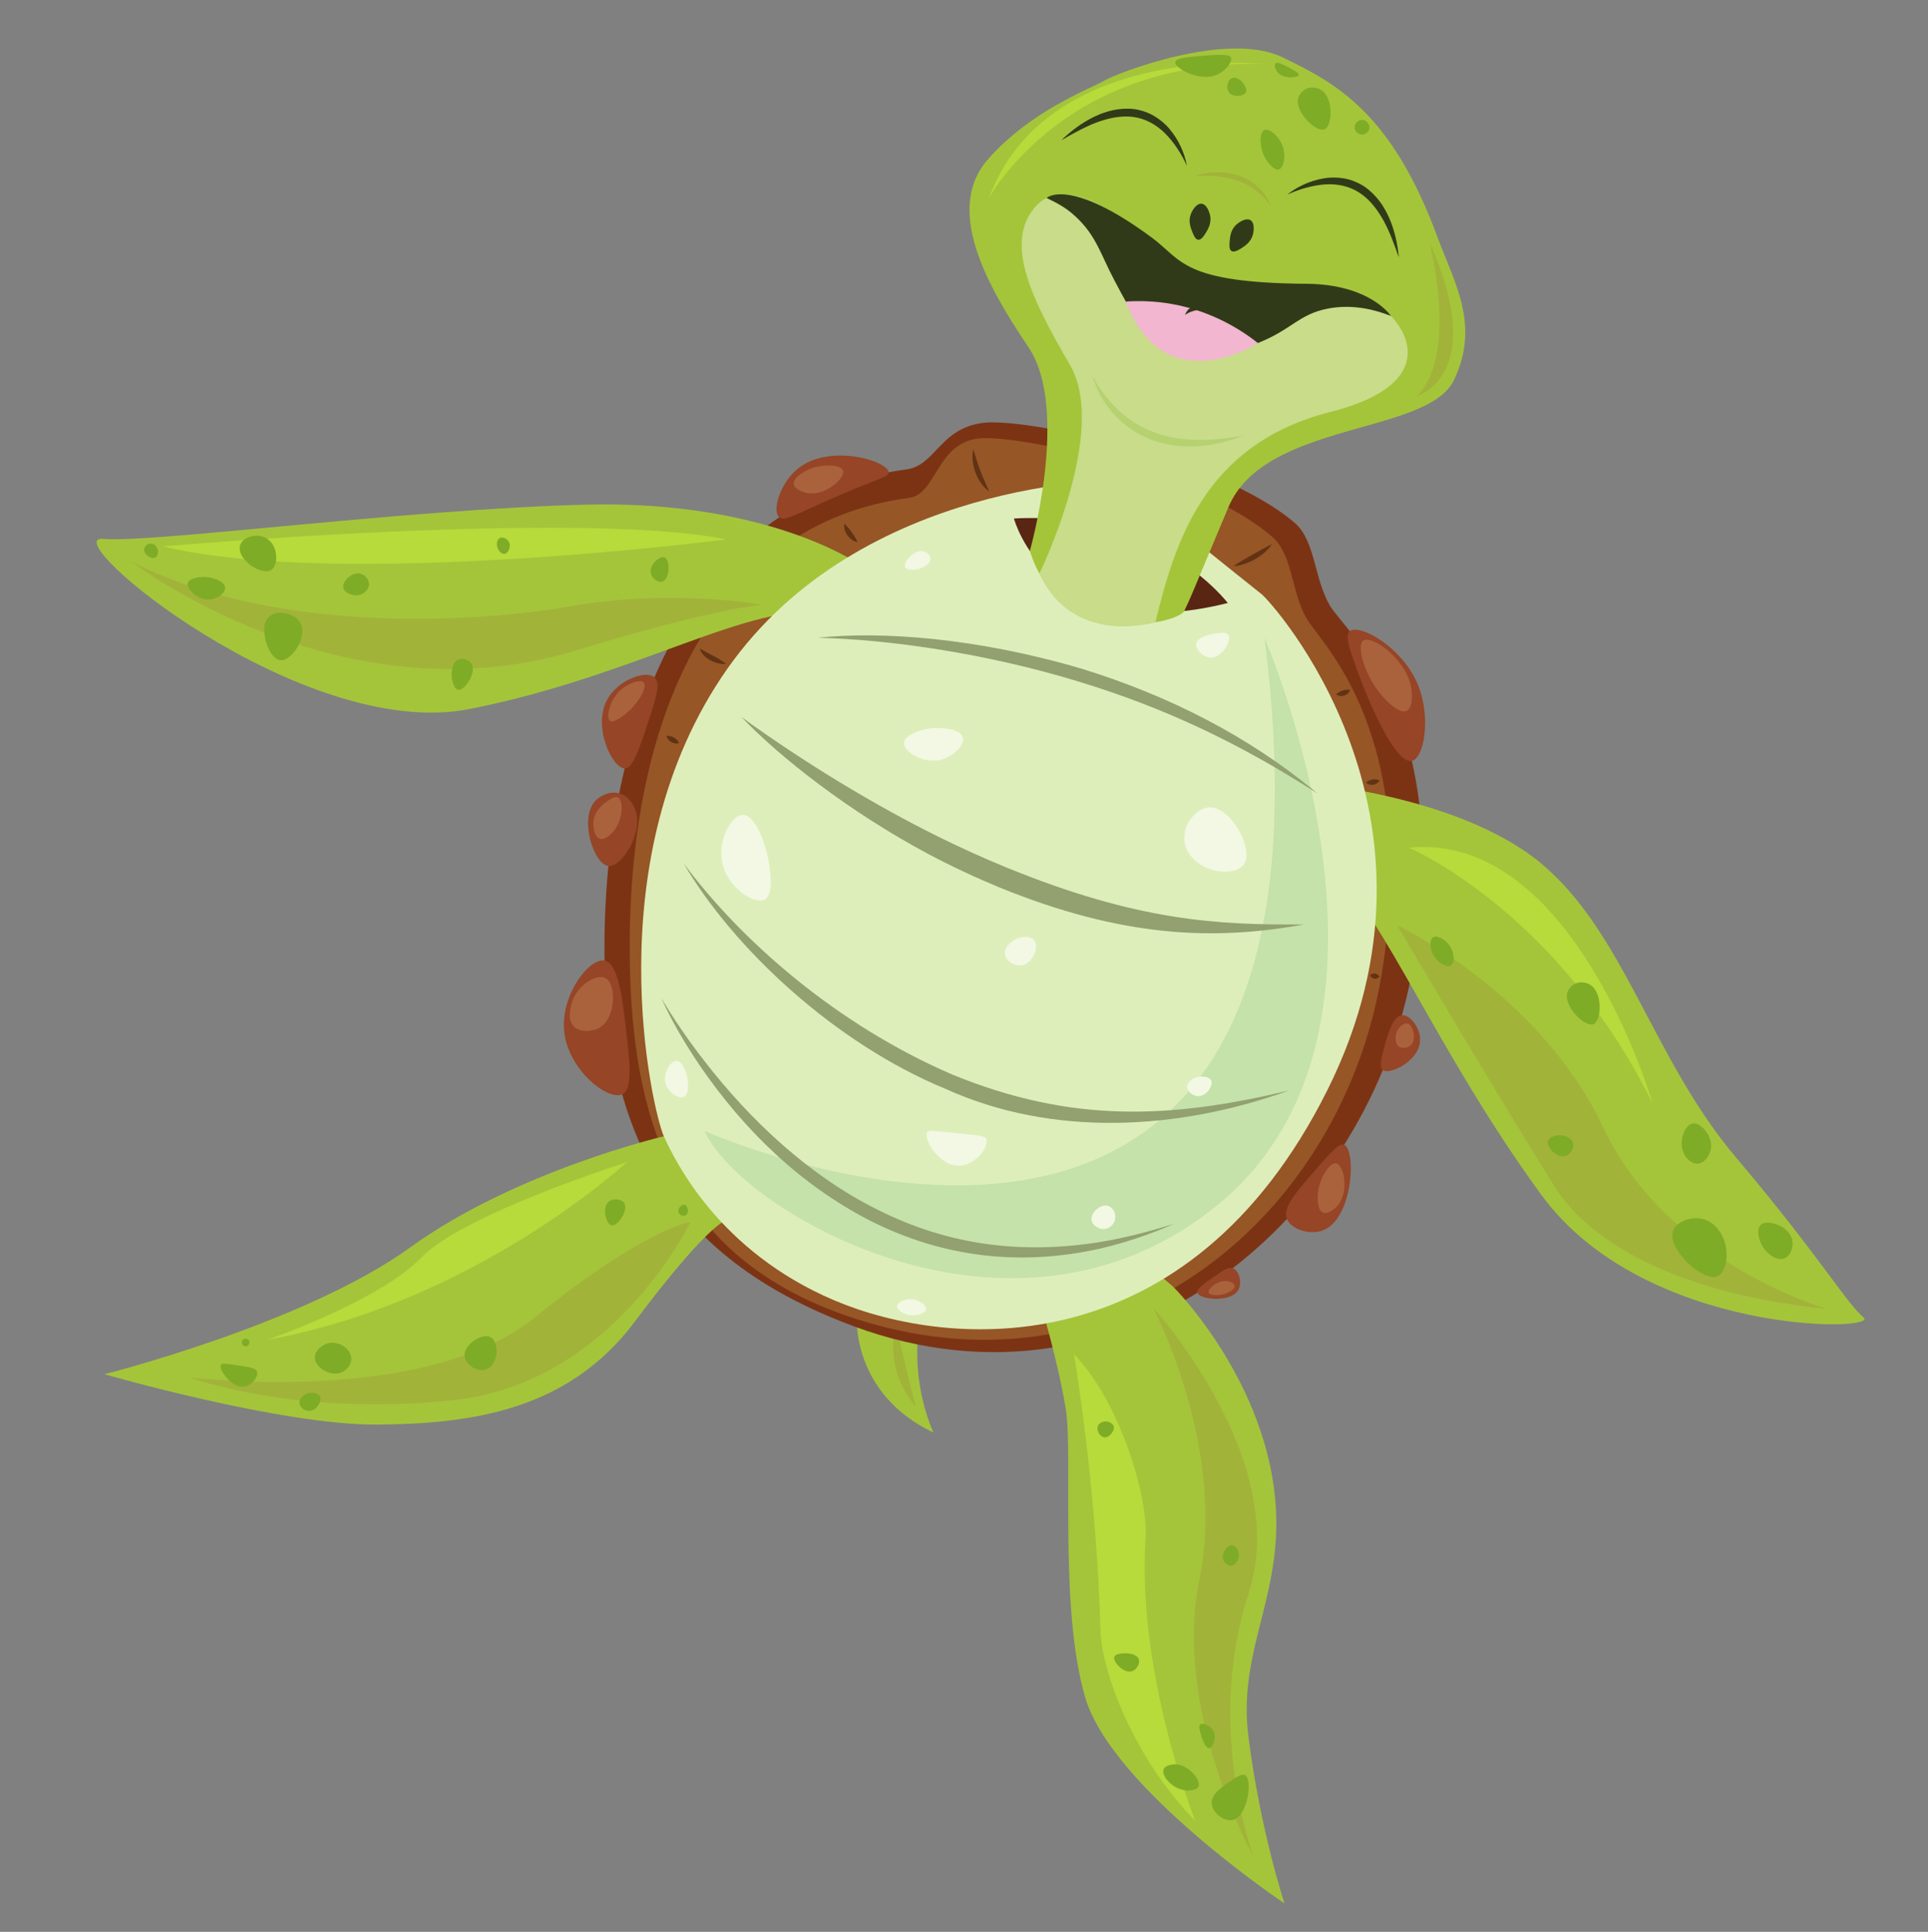 <?xml version="1.0" encoding="UTF-8"?>
<svg id="Layer_1" xmlns="http://www.w3.org/2000/svg" version="1.1" viewBox="0 0 594.14 595.28">
  <rect x="0" y="0" width="594.14" height="595.28" fill="#808080" stroke="none"/>
  <!-- Generator: Adobe Illustrator 29.8.1, SVG Export Plug-In . SVG Version: 2.1.1 Build 2)  -->
  <defs>
    <style>
      .st0 {
        fill: #613314;
      }

      .st1 {
        fill: #a2b33a;
      }

      .st2 {
        fill: #f2b6d1;
      }

      .st3 {
        fill: #b6d170;
      }

      .st4 {
        fill: #deeebb;
      }

      .st5 {
        fill: #a4c53a;
      }

      .st6 {
        fill: #7fac27;
      }

      .st7 {
        fill: #f2f8e4;
      }

      .st8 {
        fill: #b6db3a;
      }

      .st9 {
        fill: #965626;
      }

      .st10 {
        fill: #313a18;
      }

      .st11 {
        fill: #7c3314;
      }

      .st12 {
        fill: #964526;
      }

      .st13 {
        fill: #aa623d;
      }

      .st14 {
        fill: #92a16f;
      }

      .st15 {
        fill: #c4e2aa;
      }

      .st16 {
        fill: #592614;
      }

      .st17 {
        fill: #c8dc89;
      }
    </style>
  </defs>
  <g>
    <path class="st5" d="M264.05,406.22s-1.45,23.33,23.63,35.23c0,0-9.68-19.76-2.15-42.33,0,0-15.79-9.97-21.48,7.1Z"/>
    <path class="st1" d="M276.37,406.88s-5.06,14.06,5.91,26.65c0,0-5.98-22.09-5.91-26.65Z"/>
  </g>
  <path class="st11" d="M263.03,408.64c-57.38-21.24-77.66-60.25-76.74-120.4,1.07-70.12,29.55-135.2,93.04-143.6,9.03-1.19,10.25-12.76,23.81-14.36,13.56-1.6,73.03,11.14,95.92,30.9,6.22,5.37,5.93,17.08,10.69,25.31,4.76,8.23,38.61,34.98,25.71,111.07-12.89,76.09-87.36,142.58-172.45,111.09Z"/>
  <path class="st9" d="M264.58,406.67c-55.56-17.58-71.14-59.35-70.51-118.07.74-68.43,26-127.24,86.05-135.19,8.54-1.13,8.48-16.77,21.3-18.28,12.83-1.51,69.15,11.16,90.9,30.54,5.91,5.27,5.68,16.69,10.22,24.74,4.54,8.05,35.21,35.11,23.31,109.33-11.9,74.22-79.79,132.7-161.28,106.92Z"/>
  <g>
    <path class="st5" d="M399.96,240.93s48.48,3.49,74.48,24.73c26,21.24,34.64,60.39,60.46,90.91,25.82,30.52,33.93,44.79,39.37,49.37,5.45,4.57-67.52,5.63-99.25-37.71-31.73-43.33-49.6-87.73-63.18-98.03-13.58-10.3-19.61-23.41-11.88-29.26Z"/>
    <path class="st1" d="M430.53,285.08s26.81,45.64,48.41,80.38c11.46,18.42,40.25,33.52,83.98,37.84,0,0-49.04-13.89-68.82-55.81-19.78-41.92-63.58-62.41-63.58-62.41Z"/>
    <path class="st8" d="M434.19,261.21s45.72,19.34,75.07,78.81c0,0-24.21-83.93-75.07-78.81Z"/>
    <path class="st6" d="M530.98,381.35c2.05,4.49,1.12,10.75-1.69,11.93-4.52,1.9-15.71-8.52-13.74-14.02.96-2.67,5.07-4.35,8.57-3.77,4.52.74,6.47,5.01,6.86,5.87Z"/>
    <path class="st6" d="M552.31,382.05c.45,2.07-.41,4.82-2.31,5.66-2.5,1.11-5.79-1.55-7.13-4.11-.98-1.87-1.63-5.04-.21-6.25,2.06-1.76,8.72.44,9.65,4.69Z"/>
    <path class="st6" d="M527.24,353.95c-.32,1.97-1.87,4.51-4.12,4.62-2.1.11-3.68-1.93-4.31-3.3-1.61-3.51.32-8.65,2.82-9.07,2.53-.42,6.24,3.88,5.62,7.75Z"/>
    <path class="st6" d="M484.78,352.33c.36,1.65-.92,3.42-2.36,3.87-2.61.82-5.94-2.65-5.43-4.56.33-1.22,2.24-1.82,3.54-1.85,1.46-.03,3.82.64,4.24,2.54Z"/>
    <path class="st6" d="M490.15,303.53c3.8,2.47,3.39,11.03.91,12.05-2.63,1.07-9.36-5.54-8.06-9.72.35-1.14,1.39-2.38,2.8-2.9,1.67-.61,3.4-.05,4.35.57Z"/>
    <path class="st6" d="M446.91,291.68c1.22,1.98,1.5,5.03.23,5.82-1.29.81-4.02-.86-5.28-2.94-1.17-1.93-1.51-4.93-.26-5.74,1.28-.83,4.04.78,5.31,2.86Z"/>
  </g>
  <g>
    <path class="st5" d="M264.34,173.63s-28.06-19.51-83.62-18.13c-55.56,1.38-133.63,11.86-148.95,10.55-15.32-1.31,61.19,62.6,112.88,52.44,51.69-10.16,87.55-33.68,109.89-29.37,0,0,15.8-3.82,9.81-15.49Z"/>
    <path class="st1" d="M40.2,172.83s64.32,49.9,137.34,27.59c8.32-2.54,41-12.36,57.31-14.07,0,0-27.63-5.06-59.11.47-31.48,5.53-93.12,8.18-135.54-13.99Z"/>
    <path class="st8" d="M50.17,168.37s128.68-11.35,173.63-2.15c0,0-118.62,15.38-173.63,2.15Z"/>
    <path class="st6" d="M69.38,181.1c.1,1.69-2.4,3.42-4.65,3.64-3.65.36-7.35-3.2-6.87-5.06.4-1.55,3.77-2.11,6.07-1.84,2.03.24,5.34,1.37,5.44,3.26Z"/>
    <path class="st6" d="M48.71,169.92c.03.64-.21,1.57-.88,1.9-1.21.58-3.56-.95-3.4-2.54.08-.86.9-1.69,1.83-1.79,1.29-.14,2.39,1.19,2.45,2.43Z"/>
    <path class="st6" d="M82.27,165.96c3.42,2.18,3.64,8.04,1.37,9.61-1.85,1.29-5.05-.53-5.41-.73-2.23-1.27-5-4.22-4.26-6.76.8-2.73,5.38-3.99,8.3-2.12Z"/>
    <path class="st6" d="M92.44,191.71c2.63,4.17-2.4,11.9-5.91,11.73-2.43-.12-4.33-4.05-4.84-6.78-.21-1.14-.89-4.76,1.26-6.67,2.52-2.24,7.72-1.08,9.49,1.73Z"/>
    <path class="st6" d="M113.72,180.2c-.1,1.62-1.56,2.63-2.59,3-2.17.77-4.95-.44-5.32-2.05-.46-1.99,2.68-5.06,5.28-4.37,1.34.35,2.74,1.76,2.63,3.43Z"/>
    <path class="st6" d="M145.25,204.47c1.78,2.73-2.07,8.39-4.05,8.11-1.36-.2-1.87-3.18-1.92-3.49-.31-1.93.03-5.2,2.12-5.94,1.32-.46,3.09.16,3.85,1.33Z"/>
    <path class="st6" d="M206.02,175.46c-.02.35-.26,3.39-2.08,3.79-1.41.31-3.02-1.12-3.37-2.58-.61-2.56,2.65-5.42,4.15-4.94,1.09.35,1.38,2.49,1.3,3.73Z"/>
    <path class="st6" d="M156.82,166.97c.78,1.42-.2,3.53-1.35,3.7-.84.13-1.69-.8-2.04-1.57-.49-1.05-.47-2.75.56-3.29.93-.48,2.3.18,2.83,1.16Z"/>
  </g>
  <g>
    <path class="st5" d="M204.58,350.14s-45.43,10.6-78.13,34.21c-32.69,23.61-94.26,39.1-94.26,39.1,0,0,54.52,15.75,83.96,15.53,29.44-.22,59.03-4.43,79.46-31.72,20.43-27.3,26.86-30.53,26.86-30.53,0,0,9.6-20.12-17.89-26.58Z"/>
    <path class="st1" d="M58.32,424.4s72.39,9.16,106.39-18.38c34.01-27.55,48.09-29.49,48.09-29.49,0,0-23.76,49.77-73.14,54.92-49.38,5.15-81.34-7.05-81.34-7.05Z"/>
    <path class="st8" d="M82.5,412.81s34.44-11.91,47.32-25.3c12.87-13.39,63.34-29.4,63.34-29.4,0,0-46.52,43.14-110.65,54.7Z"/>
    <path class="st6" d="M79.18,422.55c.57,1.47-1.34,4.15-3.58,4.67-4.01.93-8.37-5.25-7.53-6.67.34-.57,2.02-.31,5.38.21,3.57.55,5.36.84,5.73,1.79Z"/>
    <path class="st6" d="M76.86,413.53c.09.64-.37,1.23-1.01,1.32-.64.08-1.23-.37-1.32-1.01-.08-.64.37-1.23,1.01-1.32.64-.08,1.23.37,1.32,1.01Z"/>
    <path class="st6" d="M108.27,418.78c-.03,1.9-1.57,3.58-3.21,4.19-3.39,1.27-8.11-1.65-8.06-4.72.03-2.13,2.37-4.15,4.77-4.46,3.13-.4,6.55,2.12,6.51,4.99Z"/>
    <path class="st6" d="M98.59,430.28c.74,1.47-1.05,4.44-3.27,4.49-1.26.03-2.84-.88-3.02-2.32-.19-1.51,1.3-2.63,2.32-3.02,1.44-.56,3.43-.24,3.98.85Z"/>
    <path class="st6" d="M153.02,417.11c-.02.21-.46,4.01-3.33,4.92-2.82.9-6.15-1.57-6.5-4-.51-3.53,5.21-7.36,7.93-6.03,1.64.8,2.07,3.42,1.9,5.11Z"/>
    <path class="st6" d="M192.34,370.66c1.43,2.05-1.86,7.16-3.79,6.93-1.18-.14-1.99-2.31-2.08-3.86-.04-.64-.14-2.41,1.11-3.44,1.42-1.16,3.93-.81,4.76.37Z"/>
    <path class="st6" d="M211.95,372.53c.14.68-.03,1.72-.83,2.03-.82.32-1.8-.32-2.03-1.08-.33-1.1.93-2.41,1.83-2.25.57.1.93.81,1.03,1.3Z"/>
  </g>
  <g>
    <path class="st5" d="M362.02,397s24.31,24.44,30.08,58.32c5.77,33.88-11.07,50.88-7.37,79.89,3.69,29.01,11.11,51.33,11.11,51.33,0,0-53.18-35.58-61.4-63.44-8.22-27.86-3.63-74.58-6.05-89.2-2.42-14.62-7.41-31.05-7.41-31.05,0,0,14.03-31.28,41.05-5.86Z"/>
    <path class="st1" d="M355.33,402.95s22.67,42.95,14.28,83.66c-8.39,40.71,16.71,85.61,16.71,85.61,0,0-15.09-39.79-1.57-81.07,13.52-41.28-29.42-88.2-29.42-88.2Z"/>
    <path class="st8" d="M330.96,417.3s6.89,40.09,8.18,85.24c.35,12.38,10.08,39.09,29.22,58.58,0,0-18.12-45.18-15.31-87.36.82-12.35-7.85-41.82-22.1-56.46Z"/>
    <path class="st6" d="M383.72,547c2.4,1.41.73,12.86-3.88,13.83-2.56.54-6.15-2.12-6.43-4.97-.29-2.86,2.86-5.02,5.52-6.85,2.08-1.43,3.78-2.6,4.78-2.01Z"/>
    <path class="st6" d="M369.34,550.48c-.58,1.35-3.4,1.24-3.74,1.22-4.11-.21-7.78-4.43-7.05-6.45.5-1.39,3-1.56,3.23-1.58,4.27-.25,8.41,4.8,7.56,6.81Z"/>
    <path class="st6" d="M374.02,533.55c.99,2.13-.34,5.05-1.42,5.13-1.24.09-2.34-3.55-2.49-4.03-.37-1.24-.84-2.79-.21-3.3.79-.64,3.26.37,4.11,2.21Z"/>
    <path class="st6" d="M350.96,511.35c.4,1.33-.68,3.12-2.05,3.6-2.59.91-6.05-2.94-5.53-4.43.31-.87,1.98-.99,2.73-1.05,1.31-.1,4.31.08,4.84,1.88Z"/>
    <path class="st6" d="M381.81,479.03c.07,1.61-1.12,3.44-2.59,3.44-1.01,0-1.9-.85-2.24-1.71-.76-1.98,1.15-4.77,2.71-4.66,1.09.08,2.05,1.57,2.11,2.93Z"/>
    <path class="st6" d="M343.17,439.41c.49,1.46-1.38,3.76-2.99,3.46-1.33-.25-2.5-2.27-1.75-3.67.56-1.05,1.98-1.36,3.03-1.1.19.05,1.39.37,1.7,1.31Z"/>
  </g>
  <g>
    <path class="st4" d="M344.97,147.9s-79.66-.48-120.87,58.23c-41.21,58.72-22.96,136.51-19.52,144.01,3.44,7.5,16.85,35.45,52.61,50.59,35.76,15.14,109.24,20.45,151.84-64.78,42.6-85.23-17.49-150.75-20.22-152.84-2.72-2.09-43.84-35.22-43.84-35.22Z"/>
    <path class="st15" d="M217.11,348.48s203.49,91.24,172.54-152.01c0,0,52.35,119.75-14.05,174.51-63.49,52.37-147.92,1.81-158.49-22.5Z"/>
    <path class="st14" d="M203.71,307.4c4.04,6.85,8.57,13.36,13.41,19.6,14.26,18.43,32.37,35.32,53.14,45.67,22.37,11.3,45.07,13.78,68.42,10.1,7.78-1.26,15.46-3.25,23.04-5.66-7.25,3.26-14.86,5.79-22.65,7.62-24.23,5.43-47.93,2.92-70.62-8.43-21.77-11.12-39.19-28.04-52.92-48.13-4.44-6.63-8.56-13.5-11.8-20.77Z"/>
    <path class="st14" d="M210.63,265.97c17.41,23.53,46.86,49.61,82.68,65.08,36.82,15.14,67.5,13.72,103.98,4.95-34.25,12.34-72.89,14.47-105.84-.44-34.28-14.1-65.53-43.44-80.82-69.59Z"/>
    <path class="st14" d="M228.39,220.87c19.96,14.5,41.61,27.44,60.47,36.81,7.03,3.47,14.15,6.71,21.38,9.67,40.28,16.43,64.74,17.71,91.56,17.51-27.64,5.06-55.98,4.06-94.02-11.49-7.41-3.07-14.66-6.47-21.73-10.22-24.11-12.88-45.51-29.56-57.65-42.29Z"/>
    <path class="st14" d="M252.11,196.52c19.42-2.1,49.16.04,81.45,9.61,26.33,8.16,51.13,20.55,72.45,38.39-23.35-15.06-46.57-26.29-73.63-34.5-28.07-8.61-58.21-12.98-80.27-13.49Z"/>
    <path class="st7" d="M296.74,227.29c.64,2.46-3.28,6.17-7.35,6.94-5.13.97-10.95-2.62-10.8-5.31.13-2.48,5.34-4.29,9.04-4.56,3.14-.23,8.45.4,9.11,2.93Z"/>
    <path class="st7" d="M383.33,266.34c-2.02,2.94-8.58,2.98-12.97.34-.74-.45-5.16-3.12-5.42-8.01-.26-4.89,3.78-9.55,7.5-9.87,6.72-.58,14.11,12.85,10.89,17.54Z"/>
    <path class="st7" d="M378.54,195.69c1.02,1.63-1.88,7.11-5.51,6.93-2.34-.12-4.74-2.58-4.37-4.4.35-1.73,3.12-2.39,4.69-2.76,1.01-.24,4.4-1.05,5.2.23Z"/>
    <path class="st7" d="M286.69,172.14c.08,1.83-2.83,2.93-3.05,3.01-1.78.64-4.35.56-4.77-.48-.61-1.5,3.07-5.55,5.8-4.78.99.28,1.97,1.22,2.02,2.26Z"/>
    <path class="st7" d="M236.92,265.66c.39,2.34,1.66,9.99-1.31,11.53-3.22,1.68-11.47-3.84-13.05-11.32-1.43-6.76,2.7-14.66,6.31-14.76,3.92-.11,7.12,8.97,8.05,14.55Z"/>
    <path class="st7" d="M318.78,289.8c1.42,1.99-.5,7.17-3.97,7.64-2.16.3-4.7-1.25-5.09-3.23-.51-2.62,2.86-5.33,5.82-5.48.47-.02,2.39-.12,3.24,1.06Z"/>
    <path class="st7" d="M373.28,332.99c.7,1.57-1.57,4.9-4.13,4.79-1.54-.06-3.32-1.36-3.31-2.89,0-1.48,1.69-2.4,1.96-2.55,1.94-1.06,4.88-.71,5.48.65Z"/>
    <path class="st7" d="M303.91,350.93c1.01,2.24-3.06,7.88-7.94,8.24-6.37.48-11.55-8.18-10.24-10.28.38-.61,1.21-.51,8.6.24,8.09.82,9.17.9,9.57,1.79Z"/>
    <path class="st7" d="M343.71,374.96c0,1.69-1.16,3.22-2.79,3.64-2.1.55-4.17-.94-4.52-2.5-.52-2.35,2.79-5.3,5.14-4.51,1.26.42,2.16,1.89,2.17,3.37Z"/>
    <path class="st7" d="M212,333.62c.05.91.2,3.62-1.17,4.33-1.57.81-4.83-1.21-5.67-3.96-.97-3.19,1.39-7.09,3.27-7.09s3.41,3.84,3.57,6.72Z"/>
    <path class="st7" d="M285.38,403.51c-.26,1.43-4.03,2.49-6.72,1.27-.17-.08-2.3-1.07-2.21-2.27.1-1.32,2.84-2.52,5.16-2.09,1.95.36,3.99,1.94,3.78,3.1Z"/>
  </g>
  <path class="st16" d="M312.45,159.77s10.61,39.95,65.91,26.04c0,0-21.52-28.51-65.91-26.04Z"/>
  <path class="st5" d="M317.36,169.77s12.47-43.75-.46-62.85c-12.93-19.11-25.83-42.5-12.53-57.73,13.29-15.23,31.99-21.99,35.96-24.35,3.97-2.36,37.76-15.4,54.76-7.24,17,8.16,33.79,17.33,47.88,55.44,5.24,14.17,13.24,27.08,5.08,44.08-8.16,17-58.33,12.61-69.51,39.19-11.18,26.58-11.67,28.04-13.6,31.97-1.93,3.93-38.06,12.24-47.57-18.52Z"/>
  <path class="st12" d="M437.04,211.25c3.96,9.83,1.86,22.31-1.95,23.21-5.37,1.27-14.17-20.42-16.89-27.98-2.38-6.6-3.81-10.68-2.21-11.98,2.97-2.4,16.28,4.87,21.06,16.75Z"/>
  <path class="st12" d="M437.63,320.46c-.09,6.34-9.29,10.91-11.48,9.29-1.32-.97-.35-4.37.65-7.86,1.06-3.7,2.53-8.84,5.23-9.06,2.5-.21,5.66,3.86,5.6,7.62Z"/>
  <path class="st12" d="M396.59,375.63c1.29,3.16,6.84,4.94,10.82,3.59,9.61-3.26,10.56-24.91,6.83-26.46-1.57-.66-4.13,2.29-9.25,8.19-6.01,6.93-9.8,11.29-8.41,14.69Z"/>
  <path class="st12" d="M379.92,390.77c1.91.72,2.9,4.38,1.76,6.59-2.17,4.18-12.05,3.13-12.68,1-.37-1.25,2.36-3.09,5.85-5.45,2.56-1.73,3.86-2.58,5.06-2.13Z"/>
  <path class="st12" d="M273.85,145.52c.13,1.61-3.55,1.83-20.5,9.44-8.96,4.02-11.82,5.7-13.23,4.42-2.21-1.99.18-10.24,5.44-14.72,9.71-8.26,28.02-2.68,28.29.85Z"/>
  <path class="st12" d="M187.37,215.12c-5.07,8.5,1.32,21.64,5.13,21.66,2.51,0,4.39-5.66,7.08-13.81,2.56-7.71,4.14-12.48,2.11-14.26-2.62-2.29-10.89.67-14.32,6.42Z"/>
  <path class="st12" d="M195.61,249.04c3.03,7-3.86,18.27-8.12,17.8-4.53-.5-9.14-14.68-4.01-20.1,1.53-1.61,4.5-3.06,7.33-2.29,3,.82,4.43,3.74,4.8,4.59Z"/>
  <path class="st12" d="M192.95,317.47c1.12,9.75,2.09,18.17-1.21,19.74-4.33,2.05-16.58-7.4-17.86-19.28-1.21-11.29,7.7-22.82,12.41-21.95,4.28.79,5.55,11.88,6.66,21.49Z"/>
  <path class="st0" d="M299.95,138.47c.72,2.31,1.35,4.47,2.17,6.59.4,1.06.81,2.12,1.28,3.16.44,1.06.98,2.08,1.44,3.22-.99-.71-1.86-1.59-2.54-2.59-.71-.99-1.28-2.08-1.7-3.22-.43-1.14-.71-2.33-.84-3.54-.13-1.2-.12-2.43.19-3.62Z"/>
  <path class="st0" d="M260.24,161.4c.48.47.86.89,1.24,1.32.36.43.7.86,1.02,1.31.33.44.63.9.93,1.39.29.5.59,1,.81,1.65-.66-.12-1.23-.41-1.74-.77-.51-.36-.95-.81-1.32-1.31-.36-.51-.65-1.07-.84-1.67-.17-.61-.27-1.25-.11-1.92Z"/>
  <path class="st0" d="M215.73,199.78c.64.54,1.32.86,1.98,1.22l2.01,1.05c.68.35,1.35.72,2.02,1.13.67.42,1.34.84,1.98,1.43-.86.06-1.67-.06-2.47-.25-.79-.2-1.56-.49-2.29-.87-.73-.39-1.42-.87-2.02-1.47-.57-.6-1.16-1.34-1.21-2.24Z"/>
  <path class="st0" d="M205.44,226.74c.5-.01.87.04,1.24.12.36.09.69.23,1,.4.31.18.6.39.87.67.26.28.52.59.7,1.06-.48.15-.89.13-1.29.08-.39-.07-.75-.2-1.09-.39-.33-.19-.64-.44-.9-.75-.25-.32-.49-.69-.55-1.19Z"/>
  <path class="st0" d="M380.1,174.47c.97-.69,1.94-1.28,2.92-1.86.98-.58,1.95-1.14,2.92-1.69l2.94-1.63c1-.54,1.97-1.11,3.05-1.61-.63,1.01-1.43,1.89-2.33,2.65-.89.76-1.85,1.45-2.87,2.01-1.02.57-2.09,1.05-3.2,1.42-1.11.37-2.25.65-3.45.71Z"/>
  <path class="st0" d="M411.75,213.91c.39-.31.71-.52,1.03-.7.32-.17.63-.31.95-.42.32-.11.66-.18,1.03-.23.38-.04.77-.07,1.27.02-.14.49-.4.84-.71,1.13-.31.29-.68.49-1.08.63-.4.13-.83.18-1.26.13-.43-.06-.87-.19-1.24-.56Z"/>
  <path class="st0" d="M422.26,300.34c.38-.16.61-.26.85-.32.23-.05.44-.07.65-.04.21.03.42.11.64.24.22.14.44.32.69.66-.24.34-.5.51-.77.62-.27.1-.54.13-.81.09-.27-.04-.53-.15-.77-.35-.22-.2-.45-.47-.48-.9Z"/>
  <path class="st0" d="M420.97,241.04c.42-.23.7-.41,1.02-.55.31-.14.61-.23.94-.29.32-.06.65-.07,1.01-.04.36.04.73.11,1.17.33-.23.43-.53.69-.85.91-.33.21-.68.34-1.05.41-.37.07-.77.06-1.16-.04-.38-.11-.81-.29-1.07-.73Z"/>
  <path class="st13" d="M259.8,145.04c.73,2.25-5.36,7.77-10.79,6.94-1.73-.26-4.19-1.29-4.4-2.86-.31-2.33,4.5-4.41,4.8-4.54,4.1-1.73,9.78-1.43,10.39.46Z"/>
  <path class="st13" d="M198.38,210.33c1.17,1.32-1.43,5.86-4.45,8.66-1.25,1.16-4.73,4.02-5.96,3.12-1.43-1.05.05-7.22,4.18-10.23,2.05-1.5,5.3-2.61,6.23-1.55Z"/>
  <path class="st13" d="M186.74,247.2c1.22-.9,2.69-1.99,3.68-1.49,1.9.96,1.6,7.5-1.84,10.98-.49.49-2.24,2.28-3.76,1.77-1.95-.66-1.97-4.52-1.97-4.76.02-3.73,3.21-6.02,3.89-6.52Z"/>
  <path class="st13" d="M186.99,301.65c2.98,2.34,2.86,13.04-3.1,15.44-1.9.76-5.26,1.03-7.06-.79-2.67-2.71-.25-8.33-.1-8.67,2.1-4.74,7.76-7.95,10.26-5.97Z"/>
  <path class="st13" d="M420.02,197.45c2.48-1.97,12.83,5.19,14.73,13.78.61,2.73.63,6.87-1.26,7.79-2.81,1.37-8.09-5.17-8.4-5.57-4.44-5.58-7.15-14.35-5.07-16Z"/>
  <path class="st13" d="M434.08,315.52c1.56.82,2.62,5.47.25,6.89-.76.45-2.21.79-3.19.11-1.46-1-.98-3.6-.95-3.75.43-2.19,2.59-3.94,3.9-3.25Z"/>
  <path class="st13" d="M411.79,358.45c2.31.5,4.03,8.53.59,12.82-1.1,1.36-3.21,2.97-4.68,2.37-2.17-.9-1.56-6.11-1.52-6.42.56-4.41,3.67-9.18,5.62-8.76Z"/>
  <path class="st13" d="M372.48,398.3c-.38-1.14,2.83-3.94,5.68-3.54.91.13,2.19.64,2.3,1.44.16,1.18-2.37,2.24-2.53,2.31-2.15.89-5.13.75-5.45-.21Z"/>
  <path class="st17" d="M320.3,176.75s21.37-43.72,9.48-64.19c-11.89-20.47-20.64-37.98-10.48-49.12,10.16-11.14,33.28,6.31,44.92,22.53,11.64,16.22,38.44.73,58.07,7.01,7.95,2.55,26.63,24.06-12.21,33.93-38.84,9.87-47.94,39.82-54.02,64.82,0,0-25.28,7.8-35.76-14.97Z"/>
  <path class="st10" d="M322.51,61.01s6.93-6.67,32.47,12.23c9.31,6.89,9.27,13.91,47.7,14.21,19.65.16,25.96,9.92,25.96,9.92-4.63-1.84-11.5-3.74-19.22-2.32-9.46,1.74-11.44,6.86-22.87,11.06-6.47,2.38-16.61,6.11-25.64,2.22-7.6-3.28-11.55-10.72-17.4-21.77-4.42-8.33-5.6-13.78-11.99-19.78-3.41-3.21-6.73-4.64-9.02-5.78Z"/>
  <path class="st10" d="M396.63,60.01c3.2-2.56,7.1-4.33,11.28-5.04,2.09-.37,4.27-.35,6.41.03,2.14.4,4.2,1.24,6.04,2.42,1.81,1.22,3.36,2.77,4.67,4.45l.93,1.3.81,1.36c.57.89.95,1.88,1.41,2.81,1.64,3.85,2.53,7.92,2.88,11.99-1.34-3.87-2.72-7.67-4.6-11.17-1.91-3.45-4.28-6.64-7.45-8.72-3.14-2.1-7.01-2.9-10.89-2.6-3.89.32-7.79,1.47-11.5,3.16Z"/>
  <path class="st10" d="M365.76,51.07c-1.71-3.71-3.91-7.12-6.65-9.9-2.75-2.76-6.2-4.68-9.95-5.14-3.76-.49-7.64.38-11.33,1.74-3.7,1.43-7.23,3.4-10.77,5.46,2.93-2.86,6.26-5.36,10.01-7.2.96-.41,1.89-.91,2.91-1.21l1.51-.5,1.55-.38c2.09-.43,4.27-.59,6.44-.33,2.16.31,4.28,1.02,6.16,2.11,1.86,1.11,3.54,2.52,4.88,4.16,2.7,3.27,4.49,7.15,5.25,11.18Z"/>
  <g>
    <path class="st10" d="M372.9,66.31c.53,2.42-.67,4.39-1.27,5.37-.55.9-1.41,2.3-2.4,2.2-.88-.1-1.39-1.37-1.81-2.43-.5-1.25-1.29-3.25-.47-5.43.46-1.23,1.77-3.41,3.35-3.24,1.83.19,2.56,3.35,2.6,3.54Z"/>
    <path class="st10" d="M386.12,72.19c-.59,2.41-2.54,3.64-3.51,4.25-.89.56-2.29,1.44-3.12.91-.75-.48-.64-1.84-.55-2.98.11-1.35.28-3.48,1.98-5.08.95-.9,3.09-2.28,4.44-1.43,1.56.97.82,4.13.77,4.33Z"/>
  </g>
  <path class="st2" d="M346.94,92.93c3.93-.27,8.73-.21,14.09.73,12.64,2.22,21.7,8.18,26.62,12.05,0,0-28.71,18.71-40.71-12.78Z"/>
  <path class="st10" d="M366.65,95.01s-.71.22-1.5,2.05c0,0,1.37-1.07,3.88-1.53,0,0-.24-1.16-2.39-.52Z"/>
  <path class="st1" d="M368.03,54.33c2.13-.85,4.45-1.23,6.77-1.28,2.33-.06,4.68.3,6.91,1.04.55.22,1.12.38,1.64.65l1.58.81c.51.3.98.67,1.46,1,.24.17.49.33.71.52l.64.61c1.79,1.54,3.01,3.6,3.94,5.67-1.52-1.72-2.94-3.44-4.75-4.7-1.75-1.31-3.67-2.37-5.74-3.03-2.05-.71-4.22-1.12-6.43-1.32-2.21-.18-4.45-.18-6.73.02Z"/>
  <path class="st3" d="M336.66,115.8c2.11,4.11,4.9,7.74,8.18,10.77,3.29,3.01,7.12,5.38,11.3,6.84,4.17,1.5,8.63,2.14,13.13,2.16,4.51.04,9.05-.5,13.61-1.28-4.28,1.75-8.86,2.86-13.55,3.18l-1.76.11-1.77-.02h-.89s-.88-.08-.88-.08c-.59-.05-1.18-.09-1.77-.15-2.35-.31-4.68-.86-6.94-1.63-2.24-.82-4.39-1.89-6.39-3.2-1.98-1.33-3.83-2.85-5.42-4.6-3.21-3.47-5.68-7.63-6.84-12.12Z"/>
  <path class="st1" d="M436.71,121.98s22.29-6.16,3.73-47.56c0,0,9.13,34.84-3.73,47.56Z"/>
  <path class="st8" d="M304.73,61.08s22.83-42.82,84.55-41.39c0,0-66.88-6.56-84.55,41.39Z"/>
  <path class="st6" d="M407.24,27.8c3.8,2.47,3.39,11.03.91,12.05-2.63,1.07-9.36-5.54-8.06-9.72.35-1.14,1.39-2.38,2.8-2.9,1.67-.61,3.4-.05,4.35.57Z"/>
  <path class="st6" d="M375.31,22.89c-5.48,2.63-13.39-1.9-13.13-3.77.19-1.35,4.68-1.67,10.74-2.11,5.63-.41,6.23.29,6.4.65.62,1.29-1.52,4.04-4.01,5.24Z"/>
  <path class="st6" d="M396.82,20.62c1.45.75,3.62,1.88,3.43,2.53-.26.89-5.04,1.29-6.75-1.12-.55-.78-.9-2.02-.44-2.47.59-.59,2.37.33,3.76,1.05Z"/>
  <path class="st6" d="M383.48,26.17c.24.41.88,1.48.47,2.27-.68,1.3-4.13,1.7-5.31-.1-.88-1.34-.36-3.68,1.04-4.27,1.45-.61,3.12.95,3.8,2.1Z"/>
  <path class="st6" d="M422.03,39.32c-.02.92-.68,1.76-1.57,2.04-1.13.37-2.46-.22-2.88-1.34-.48-1.29.42-2.82,1.78-3.05,1.4-.23,2.7,1.02,2.66,2.34Z"/>
  <path class="st6" d="M395.39,45.37c.85,2.74.27,6.37-1.28,6.83-1.46.43-3.49-2.05-4.41-3.84-1.62-3.13-1.66-7.62-.07-8.31,1.54-.67,4.76,2.11,5.76,5.32Z"/>
</svg>